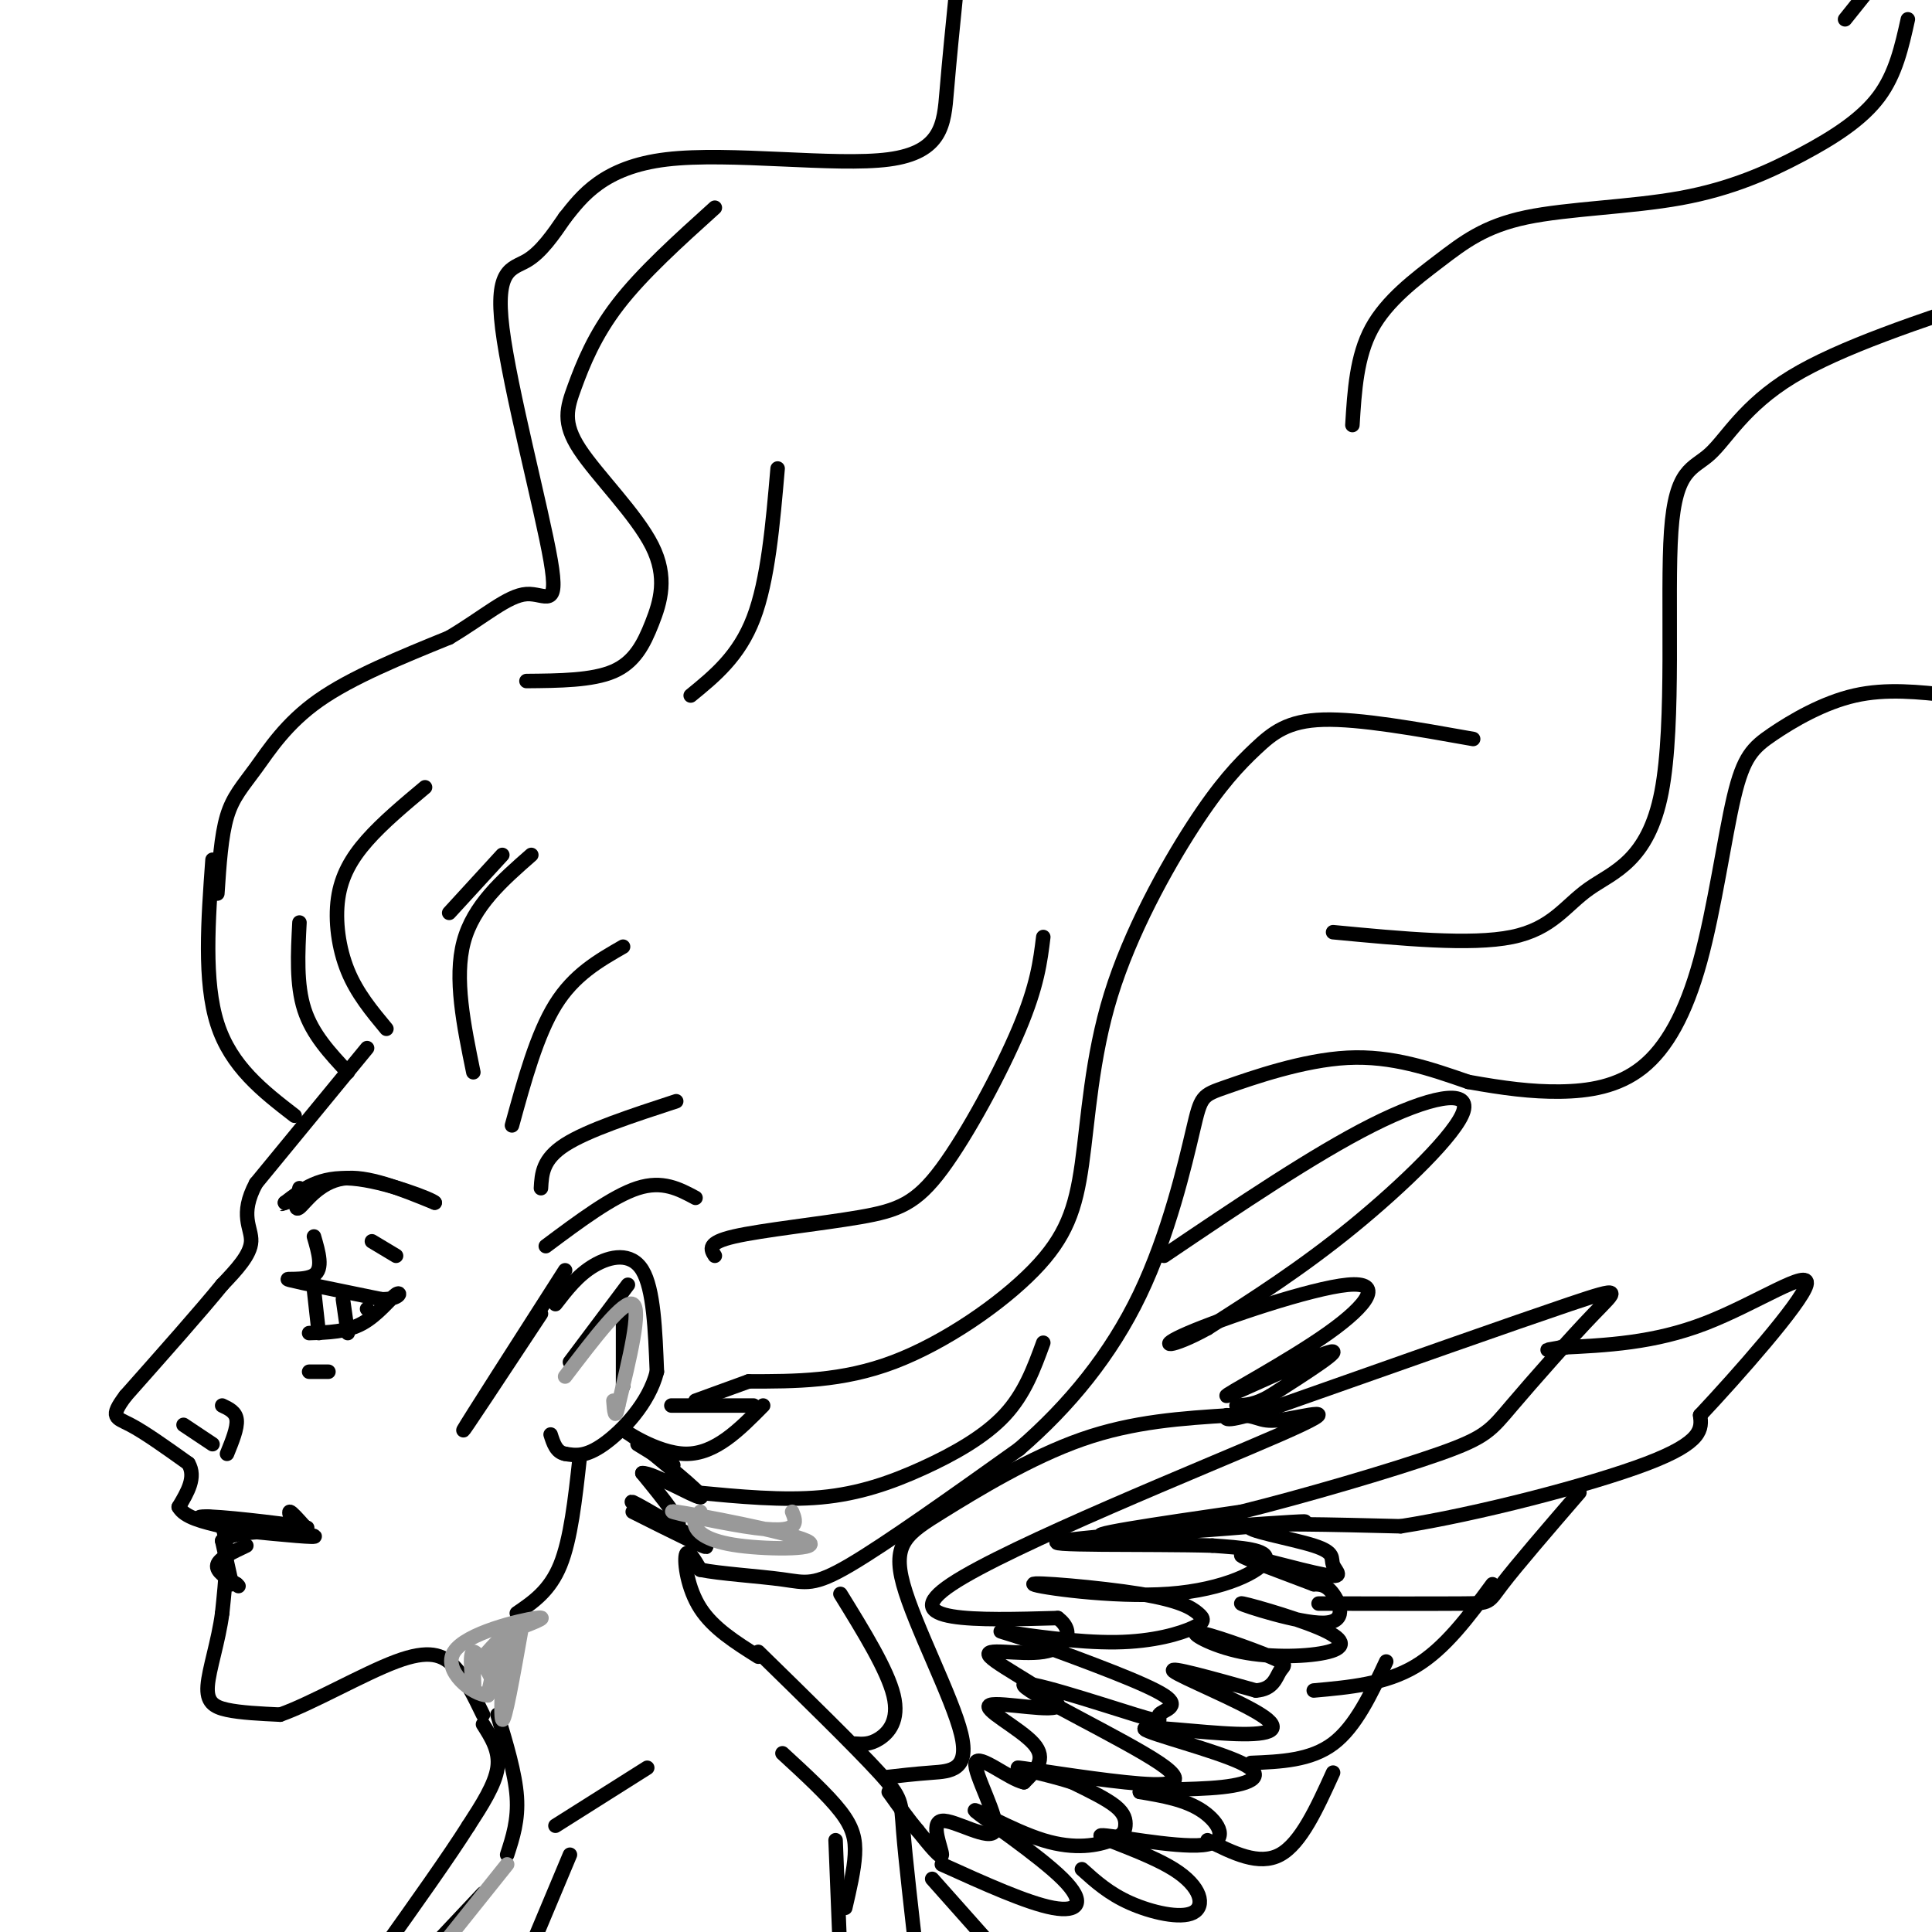 <svg viewBox='0 0 400 400' version='1.1' xmlns='http://www.w3.org/2000/svg' xmlns:xlink='http://www.w3.org/1999/xlink'><g fill='none' stroke='rgb(0,0,0)' stroke-width='3' stroke-linecap='round' stroke-linejoin='round'><path d='M76,217c0.000,0.000 -23.000,28.000 -23,28'/><path d='M53,245c-3.533,6.622 -0.867,9.178 -1,12c-0.133,2.822 -3.067,5.911 -6,9'/><path d='M46,266c-4.333,5.333 -12.167,14.167 -20,23'/><path d='M26,289c-3.422,4.556 -1.978,4.444 1,6c2.978,1.556 7.489,4.778 12,8'/><path d='M39,303c1.667,2.833 -0.167,5.917 -2,9'/><path d='M37,312c1.167,2.167 5.083,3.083 9,4'/><path d='M46,316c1.500,3.667 0.750,10.833 0,18'/><path d='M46,334c-0.786,5.893 -2.750,11.625 -3,15c-0.250,3.375 1.214,4.393 4,5c2.786,0.607 6.893,0.804 11,1'/><path d='M58,355c6.488,-2.274 17.208,-8.458 24,-11c6.792,-2.542 9.655,-1.440 12,1c2.345,2.440 4.173,6.220 6,10'/><path d='M48,328c0.000,0.000 -2.000,-9.000 -2,-9'/><path d='M46,319c2.000,-1.833 8.000,-1.917 14,-2'/><path d='M60,317c2.167,-0.500 0.583,-0.750 -1,-1'/><path d='M61,316c-0.667,-1.500 -1.333,-3.000 -1,-3c0.333,0.000 1.667,1.500 3,3'/><path d='M65,256c0.978,3.356 1.956,6.711 0,8c-1.956,1.289 -6.844,0.511 -5,1c1.844,0.489 10.422,2.244 19,4'/><path d='M79,269c3.905,0.060 4.167,-1.792 3,-1c-1.167,0.792 -3.762,4.226 -7,6c-3.238,1.774 -7.119,1.887 -11,2'/><path d='M65,267c0.000,0.000 1.000,9.000 1,9'/><path d='M71,269c0.000,0.000 1.000,7.000 1,7'/><path d='M76,271c0.000,0.000 0.000,0.000 0,0'/><path d='M77,257c0.000,0.000 5.000,3.000 5,3'/><path d='M62,246c-0.578,2.467 -1.156,4.933 0,4c1.156,-0.933 4.044,-5.267 9,-6c4.956,-0.733 11.978,2.133 19,5'/><path d='M90,249c-0.200,-0.556 -10.200,-4.444 -17,-5c-6.800,-0.556 -10.400,2.222 -14,5'/><path d='M59,249c-1.833,0.667 0.583,-0.167 3,-1'/><path d='M38,295c0.000,0.000 6.000,4.000 6,4'/><path d='M47,301c1.083,-2.667 2.167,-5.333 2,-7c-0.167,-1.667 -1.583,-2.333 -3,-3'/><path d='M61,231c-6.583,-5.083 -13.167,-10.167 -16,-19c-2.833,-8.833 -1.917,-21.417 -1,-34'/><path d='M72,222c-3.667,-3.917 -7.333,-7.833 -9,-13c-1.667,-5.167 -1.333,-11.583 -1,-18'/><path d='M80,213c-3.048,-3.667 -6.095,-7.333 -8,-12c-1.905,-4.667 -2.667,-10.333 -2,-15c0.667,-4.667 2.762,-8.333 6,-12c3.238,-3.667 7.619,-7.333 12,-11'/><path d='M45,185c0.393,-5.970 0.786,-11.940 2,-16c1.214,-4.060 3.250,-6.208 6,-10c2.750,-3.792 6.214,-9.226 13,-14c6.786,-4.774 16.893,-8.887 27,-13'/><path d='M93,132c7.321,-4.352 12.122,-8.732 16,-9c3.878,-0.268 6.833,3.578 5,-7c-1.833,-10.578 -8.455,-35.579 -10,-48c-1.545,-12.421 1.987,-12.263 5,-14c3.013,-1.737 5.506,-5.368 8,-9'/><path d='M117,45c3.391,-4.266 7.868,-10.432 21,-12c13.132,-1.568 34.920,1.463 46,0c11.080,-1.463 11.451,-7.418 12,-14c0.549,-6.582 1.274,-13.791 2,-21'/><path d='M107,334c3.417,-2.333 6.833,-4.667 9,-10c2.167,-5.333 3.083,-13.667 4,-22'/><path d='M115,270c2.333,-3.022 4.667,-6.044 8,-8c3.333,-1.956 7.667,-2.844 10,1c2.333,3.844 2.667,12.422 3,21'/><path d='M136,284c-1.622,6.511 -7.178,12.289 -11,15c-3.822,2.711 -5.911,2.356 -8,2'/><path d='M117,301c-1.833,-0.333 -2.417,-2.167 -3,-4'/><path d='M118,282c0.000,0.000 12.000,-16.000 12,-16'/><path d='M129,272c0.000,0.000 0.000,15.000 0,15'/><path d='M113,258c6.917,-5.167 13.833,-10.333 19,-12c5.167,-1.667 8.583,0.167 12,2'/><path d='M112,246c0.167,-3.000 0.333,-6.000 5,-9c4.667,-3.000 13.833,-6.000 23,-9'/><path d='M106,233c2.583,-9.417 5.167,-18.833 9,-25c3.833,-6.167 8.917,-9.083 14,-12'/><path d='M98,222c-2.000,-9.750 -4.000,-19.500 -2,-27c2.000,-7.500 8.000,-12.750 14,-18'/><path d='M93,189c0.000,0.000 11.000,-12.000 11,-12'/><path d='M157,343c-4.667,-2.933 -9.333,-5.867 -12,-10c-2.667,-4.133 -3.333,-9.467 -3,-11c0.333,-1.533 1.667,0.733 3,3'/><path d='M145,325c3.893,0.810 12.125,1.333 17,2c4.875,0.667 6.393,1.476 14,-3c7.607,-4.476 21.304,-14.238 35,-24'/><path d='M211,300c10.438,-9.014 19.032,-19.548 25,-32c5.968,-12.452 9.311,-26.822 11,-34c1.689,-7.178 1.724,-7.163 7,-9c5.276,-1.837 15.793,-5.525 25,-6c9.207,-0.475 17.103,2.262 25,5'/><path d='M304,224c7.309,1.308 13.082,2.077 19,2c5.918,-0.077 11.980,-0.999 17,-5c5.020,-4.001 8.997,-11.080 12,-22c3.003,-10.920 5.032,-25.679 7,-34c1.968,-8.321 3.876,-10.202 8,-13c4.124,-2.798 10.464,-6.514 17,-8c6.536,-1.486 13.268,-0.743 20,0'/><path d='M157,342c10.067,9.844 20.133,19.689 25,25c4.867,5.311 4.533,6.089 5,12c0.467,5.911 1.733,16.956 3,28'/><path d='M100,357c1.750,2.750 3.500,5.500 3,9c-0.500,3.500 -3.250,7.750 -6,12'/><path d='M97,378c-4.000,6.333 -11.000,16.167 -18,26'/><path d='M118,384c0.000,0.000 -13.000,31.000 -13,31'/><path d='M173,381c0.000,0.000 1.000,25.000 1,25'/><path d='M144,309c9.071,0.863 18.143,1.726 26,1c7.857,-0.726 14.500,-3.042 21,-6c6.500,-2.958 12.857,-6.560 17,-11c4.143,-4.440 6.071,-9.720 8,-15'/><path d='M155,286c9.681,0.010 19.361,0.020 30,-4c10.639,-4.020 22.236,-12.071 29,-19c6.764,-6.929 8.696,-12.736 10,-22c1.304,-9.264 1.982,-21.985 6,-35c4.018,-13.015 11.376,-26.324 17,-35c5.624,-8.676 9.514,-12.721 13,-16c3.486,-3.279 6.567,-5.794 14,-6c7.433,-0.206 19.216,1.897 31,4'/><path d='M276,193c14.278,1.360 28.555,2.719 37,1c8.445,-1.719 11.057,-6.518 16,-10c4.943,-3.482 12.217,-5.649 15,-20c2.783,-14.351 1.076,-40.888 2,-54c0.924,-13.112 4.480,-12.799 8,-16c3.520,-3.201 7.006,-9.914 17,-16c9.994,-6.086 26.497,-11.543 43,-17'/><path d='M382,4c0.000,0.000 4.000,-5.000 4,-5'/><path d='M395,4c-1.254,5.658 -2.508,11.316 -6,16c-3.492,4.684 -9.222,8.395 -16,12c-6.778,3.605 -14.603,7.104 -25,9c-10.397,1.896 -23.364,2.189 -32,4c-8.636,1.811 -12.940,5.142 -18,9c-5.060,3.858 -10.874,8.245 -14,14c-3.126,5.755 -3.563,12.877 -4,20'/><path d='M109,141c6.819,-0.057 13.637,-0.113 18,-2c4.363,-1.887 6.270,-5.604 8,-10c1.730,-4.396 3.284,-9.471 0,-16c-3.284,-6.529 -11.406,-14.513 -15,-20c-3.594,-5.487 -2.660,-8.477 -1,-13c1.660,-4.523 4.046,-10.578 9,-17c4.954,-6.422 12.477,-13.211 20,-20'/><path d='M143,144c5.000,-4.083 10.000,-8.167 13,-16c3.000,-7.833 4.000,-19.417 5,-31'/><path d='M112,272c-8.417,12.750 -16.833,25.500 -16,24c0.833,-1.500 10.917,-17.250 21,-33'/><path d='M64,284c0.000,0.000 4.000,0.000 4,0'/><path d='M183,368c3.167,-0.365 6.333,-0.731 10,-1c3.667,-0.269 7.833,-0.442 6,-8c-1.833,-7.558 -9.667,-22.500 -12,-31c-2.333,-8.500 0.833,-10.558 8,-15c7.167,-4.442 18.333,-11.269 29,-15c10.667,-3.731 20.833,-4.365 31,-5'/><path d='M255,293c5.906,-0.257 5.171,1.601 10,1c4.829,-0.601 15.223,-3.662 0,3c-15.223,6.662 -56.064,23.046 -68,31c-11.936,7.954 5.032,7.477 22,7'/><path d='M219,335c3.691,2.778 1.918,6.222 -3,7c-4.918,0.778 -12.981,-1.109 -11,1c1.981,2.109 14.005,8.215 14,10c-0.005,1.785 -12.040,-0.750 -14,0c-1.960,0.750 6.154,4.786 9,8c2.846,3.214 0.423,5.607 -2,8'/><path d='M212,369c-3.000,-0.585 -9.500,-6.046 -10,-4c-0.500,2.046 5.000,11.600 4,14c-1.000,2.400 -8.500,-2.354 -11,-2c-2.500,0.354 0.000,5.815 0,7c0.000,1.185 -2.500,-1.908 -5,-5'/><path d='M190,379c-1.833,-2.167 -3.917,-5.083 -6,-8'/><path d='M195,386c8.863,4.011 17.726,8.022 23,9c5.274,0.978 6.958,-1.077 2,-6c-4.958,-4.923 -16.559,-12.714 -18,-14c-1.441,-1.286 7.277,3.932 14,6c6.723,2.068 11.452,0.987 14,0c2.548,-0.987 2.917,-1.881 3,-3c0.083,-1.119 -0.119,-2.463 -2,-4c-1.881,-1.537 -5.440,-3.269 -9,-5'/><path d='M222,369c-4.957,-1.624 -12.851,-3.182 -11,-3c1.851,0.182 13.445,2.106 22,3c8.555,0.894 14.071,0.758 7,-4c-7.071,-4.758 -26.729,-14.140 -28,-16c-1.271,-1.860 15.845,3.800 23,6c7.155,2.200 4.349,0.938 5,0c0.651,-0.938 4.757,-1.554 1,-4c-3.757,-2.446 -15.379,-6.723 -27,-11'/><path d='M214,340c-6.394,-2.316 -8.879,-2.604 -5,-2c3.879,0.604 14.122,2.102 22,2c7.878,-0.102 13.390,-1.803 16,-3c2.610,-1.197 2.317,-1.889 1,-3c-1.317,-1.111 -3.660,-2.640 -12,-4c-8.340,-1.360 -22.679,-2.550 -22,-2c0.679,0.550 16.375,2.840 28,2c11.625,-0.840 19.179,-4.812 20,-7c0.821,-2.188 -5.089,-2.594 -11,-3'/><path d='M251,320c-12.477,-0.384 -38.169,0.155 -31,-1c7.169,-1.155 47.199,-4.003 50,-4c2.801,0.003 -31.628,2.858 -40,3c-8.372,0.142 9.314,-2.429 27,-5'/><path d='M257,313c12.799,-3.167 31.297,-8.583 41,-12c9.703,-3.417 10.611,-4.833 15,-10c4.389,-5.167 12.259,-14.083 17,-19c4.741,-4.917 6.355,-5.833 -5,-2c-11.355,3.833 -35.677,12.417 -60,21'/><path d='M265,291c-11.833,3.833 -11.417,2.917 -11,2'/><path d='M224,387c2.799,2.524 5.598,5.048 10,7c4.402,1.952 10.407,3.334 13,2c2.593,-1.334 1.775,-5.382 -4,-9c-5.775,-3.618 -16.507,-6.805 -15,-7c1.507,-0.195 15.252,2.601 21,2c5.748,-0.601 3.499,-4.600 0,-7c-3.499,-2.400 -8.250,-3.200 -13,-4'/><path d='M236,371c1.201,-0.662 10.703,-0.316 17,-1c6.297,-0.684 9.387,-2.398 4,-5c-5.387,-2.602 -19.253,-6.092 -20,-7c-0.747,-0.908 11.625,0.767 19,1c7.375,0.233 9.755,-0.976 5,-4c-4.755,-3.024 -16.644,-7.864 -18,-9c-1.356,-1.136 7.822,1.432 17,4'/><path d='M260,350c3.621,-0.203 4.172,-2.710 5,-4c0.828,-1.290 1.933,-1.363 -2,-3c-3.933,-1.637 -12.902,-4.837 -15,-5c-2.098,-0.163 2.677,2.713 9,4c6.323,1.287 14.194,0.986 18,0c3.806,-0.986 3.548,-2.656 -2,-5c-5.548,-2.344 -16.384,-5.360 -16,-5c0.384,0.360 11.988,4.097 17,4c5.012,-0.097 3.432,-4.028 2,-6c-1.432,-1.972 -2.716,-1.986 -4,-2'/><path d='M272,328c-5.020,-1.931 -15.570,-5.758 -15,-6c0.570,-0.242 12.261,3.101 17,4c4.739,0.899 2.528,-0.646 2,-2c-0.528,-1.354 0.627,-2.518 -4,-4c-4.627,-1.482 -15.036,-3.280 -13,-4c2.036,-0.720 16.518,-0.360 31,0'/><path d='M290,316c15.667,-2.444 39.333,-8.556 51,-13c11.667,-4.444 11.333,-7.222 11,-10'/><path d='M352,293c7.571,-8.071 21.000,-23.250 22,-27c1.000,-3.750 -10.429,3.929 -21,8c-10.571,4.071 -20.286,4.536 -30,5'/><path d='M323,279c-4.833,0.833 -1.917,0.417 1,0'/><path d='M273,332c12.133,0.022 24.267,0.044 30,0c5.733,-0.044 5.067,-0.156 8,-4c2.933,-3.844 9.467,-11.422 16,-19'/><path d='M272,350c7.417,-0.667 14.833,-1.333 21,-5c6.167,-3.667 11.083,-10.333 16,-17'/><path d='M259,365c6.167,-0.250 12.333,-0.500 17,-4c4.667,-3.500 7.833,-10.250 11,-17'/><path d='M250,381c5.333,2.667 10.667,5.333 15,3c4.333,-2.333 7.667,-9.667 11,-17'/><path d='M193,389c0.000,0.000 16.000,18.000 16,18'/><path d='M177,361c1.533,0.111 3.067,0.222 5,-1c1.933,-1.222 4.267,-3.778 3,-9c-1.267,-5.222 -6.133,-13.111 -11,-21'/><path d='M241,260c15.518,-10.482 31.036,-20.964 43,-27c11.964,-6.036 20.375,-7.625 19,-3c-1.375,4.625 -12.536,15.464 -23,24c-10.464,8.536 -20.232,14.768 -30,21'/><path d='M250,275c-7.497,4.176 -11.238,4.115 -4,1c7.238,-3.115 25.456,-9.285 33,-10c7.544,-0.715 4.414,4.025 -4,10c-8.414,5.975 -22.111,13.186 -21,13c1.111,-0.186 17.032,-7.767 21,-9c3.968,-1.233 -4.016,3.884 -12,9'/><path d='M263,289c-3.167,1.833 -5.083,1.917 -7,2'/><path d='M103,355c1.833,6.083 3.667,12.167 4,17c0.333,4.833 -0.833,8.417 -2,12'/><path d='M115,378c0.000,0.000 19.000,-12.000 19,-12'/><path d='M162,363c4.689,4.311 9.378,8.622 12,12c2.622,3.378 3.178,5.822 3,9c-0.178,3.178 -1.089,7.089 -2,11'/><path d='M100,392c0.000,0.000 -16.000,17.000 -16,17'/><path d='M43,314c10.333,1.750 20.667,3.500 22,4c1.333,0.500 -6.333,-0.250 -14,-1'/><path d='M51,317c-5.452,-0.952 -12.083,-2.833 -9,-3c3.083,-0.167 15.881,1.381 20,2c4.119,0.619 -0.440,0.310 -5,0'/><path d='M51,320c-2.833,1.333 -5.667,2.667 -6,4c-0.333,1.333 1.833,2.667 4,4'/><path d='M49,328c0.667,0.667 0.333,0.333 0,0'/><path d='M148,260c-0.858,-1.340 -1.716,-2.679 4,-4c5.716,-1.321 18.006,-2.622 26,-4c7.994,-1.378 11.691,-2.833 17,-10c5.309,-7.167 12.231,-20.048 16,-29c3.769,-8.952 4.384,-13.976 5,-19'/><path d='M131,313c8.345,4.190 16.690,8.381 15,7c-1.690,-1.381 -13.417,-8.333 -15,-9c-1.583,-0.667 6.976,4.952 9,5c2.024,0.048 -2.488,-5.476 -7,-11'/><path d='M133,305c2.067,-0.156 10.733,4.956 12,5c1.267,0.044 -4.867,-4.978 -11,-10'/><path d='M132,299c4.381,2.690 8.762,5.381 7,4c-1.762,-1.381 -9.667,-6.833 -10,-7c-0.333,-0.167 6.905,4.952 13,5c6.095,0.048 11.048,-4.976 16,-10'/><path d='M139,291c0.000,0.000 17.000,0.000 17,0'/><path d='M144,290c0.000,0.000 11.000,-4.000 11,-4'/></g>
<g fill='none' stroke='rgb(153,153,153)' stroke-width='3' stroke-linecap='round' stroke-linejoin='round'><path d='M108,337c-1.756,9.911 -3.511,19.822 -4,19c-0.489,-0.822 0.289,-12.378 0,-15c-0.289,-2.622 -1.644,3.689 -3,10'/><path d='M101,351c-3.131,-0.036 -9.458,-5.125 -7,-9c2.458,-3.875 13.702,-6.536 17,-7c3.298,-0.464 -1.351,1.268 -6,3'/><path d='M105,338c-2.274,1.874 -4.960,5.059 -4,4c0.960,-1.059 5.566,-6.362 6,-5c0.434,1.362 -3.305,9.389 -4,11c-0.695,1.611 1.652,-3.195 4,-8'/><path d='M117,285c6.083,-8.000 12.167,-16.000 14,-15c1.833,1.000 -0.583,11.000 -3,21'/><path d='M128,291c-0.667,3.333 -0.833,1.167 -1,-1'/><path d='M98,345c0.131,2.685 0.262,5.369 0,4c-0.262,-1.369 -0.917,-6.792 0,-7c0.917,-0.208 3.405,4.798 4,6c0.595,1.202 -0.702,-1.399 -2,-4'/><path d='M105,386c0.000,0.000 -12.000,15.000 -12,15'/><path d='M145,313c-0.773,0.840 -1.546,1.679 -1,3c0.546,1.321 2.410,3.123 9,4c6.590,0.877 17.907,0.829 14,-1c-3.907,-1.829 -23.037,-5.439 -27,-6c-3.963,-0.561 7.241,1.926 14,3c6.759,1.074 9.074,0.735 10,0c0.926,-0.735 0.463,-1.868 0,-3'/></g>
</svg>